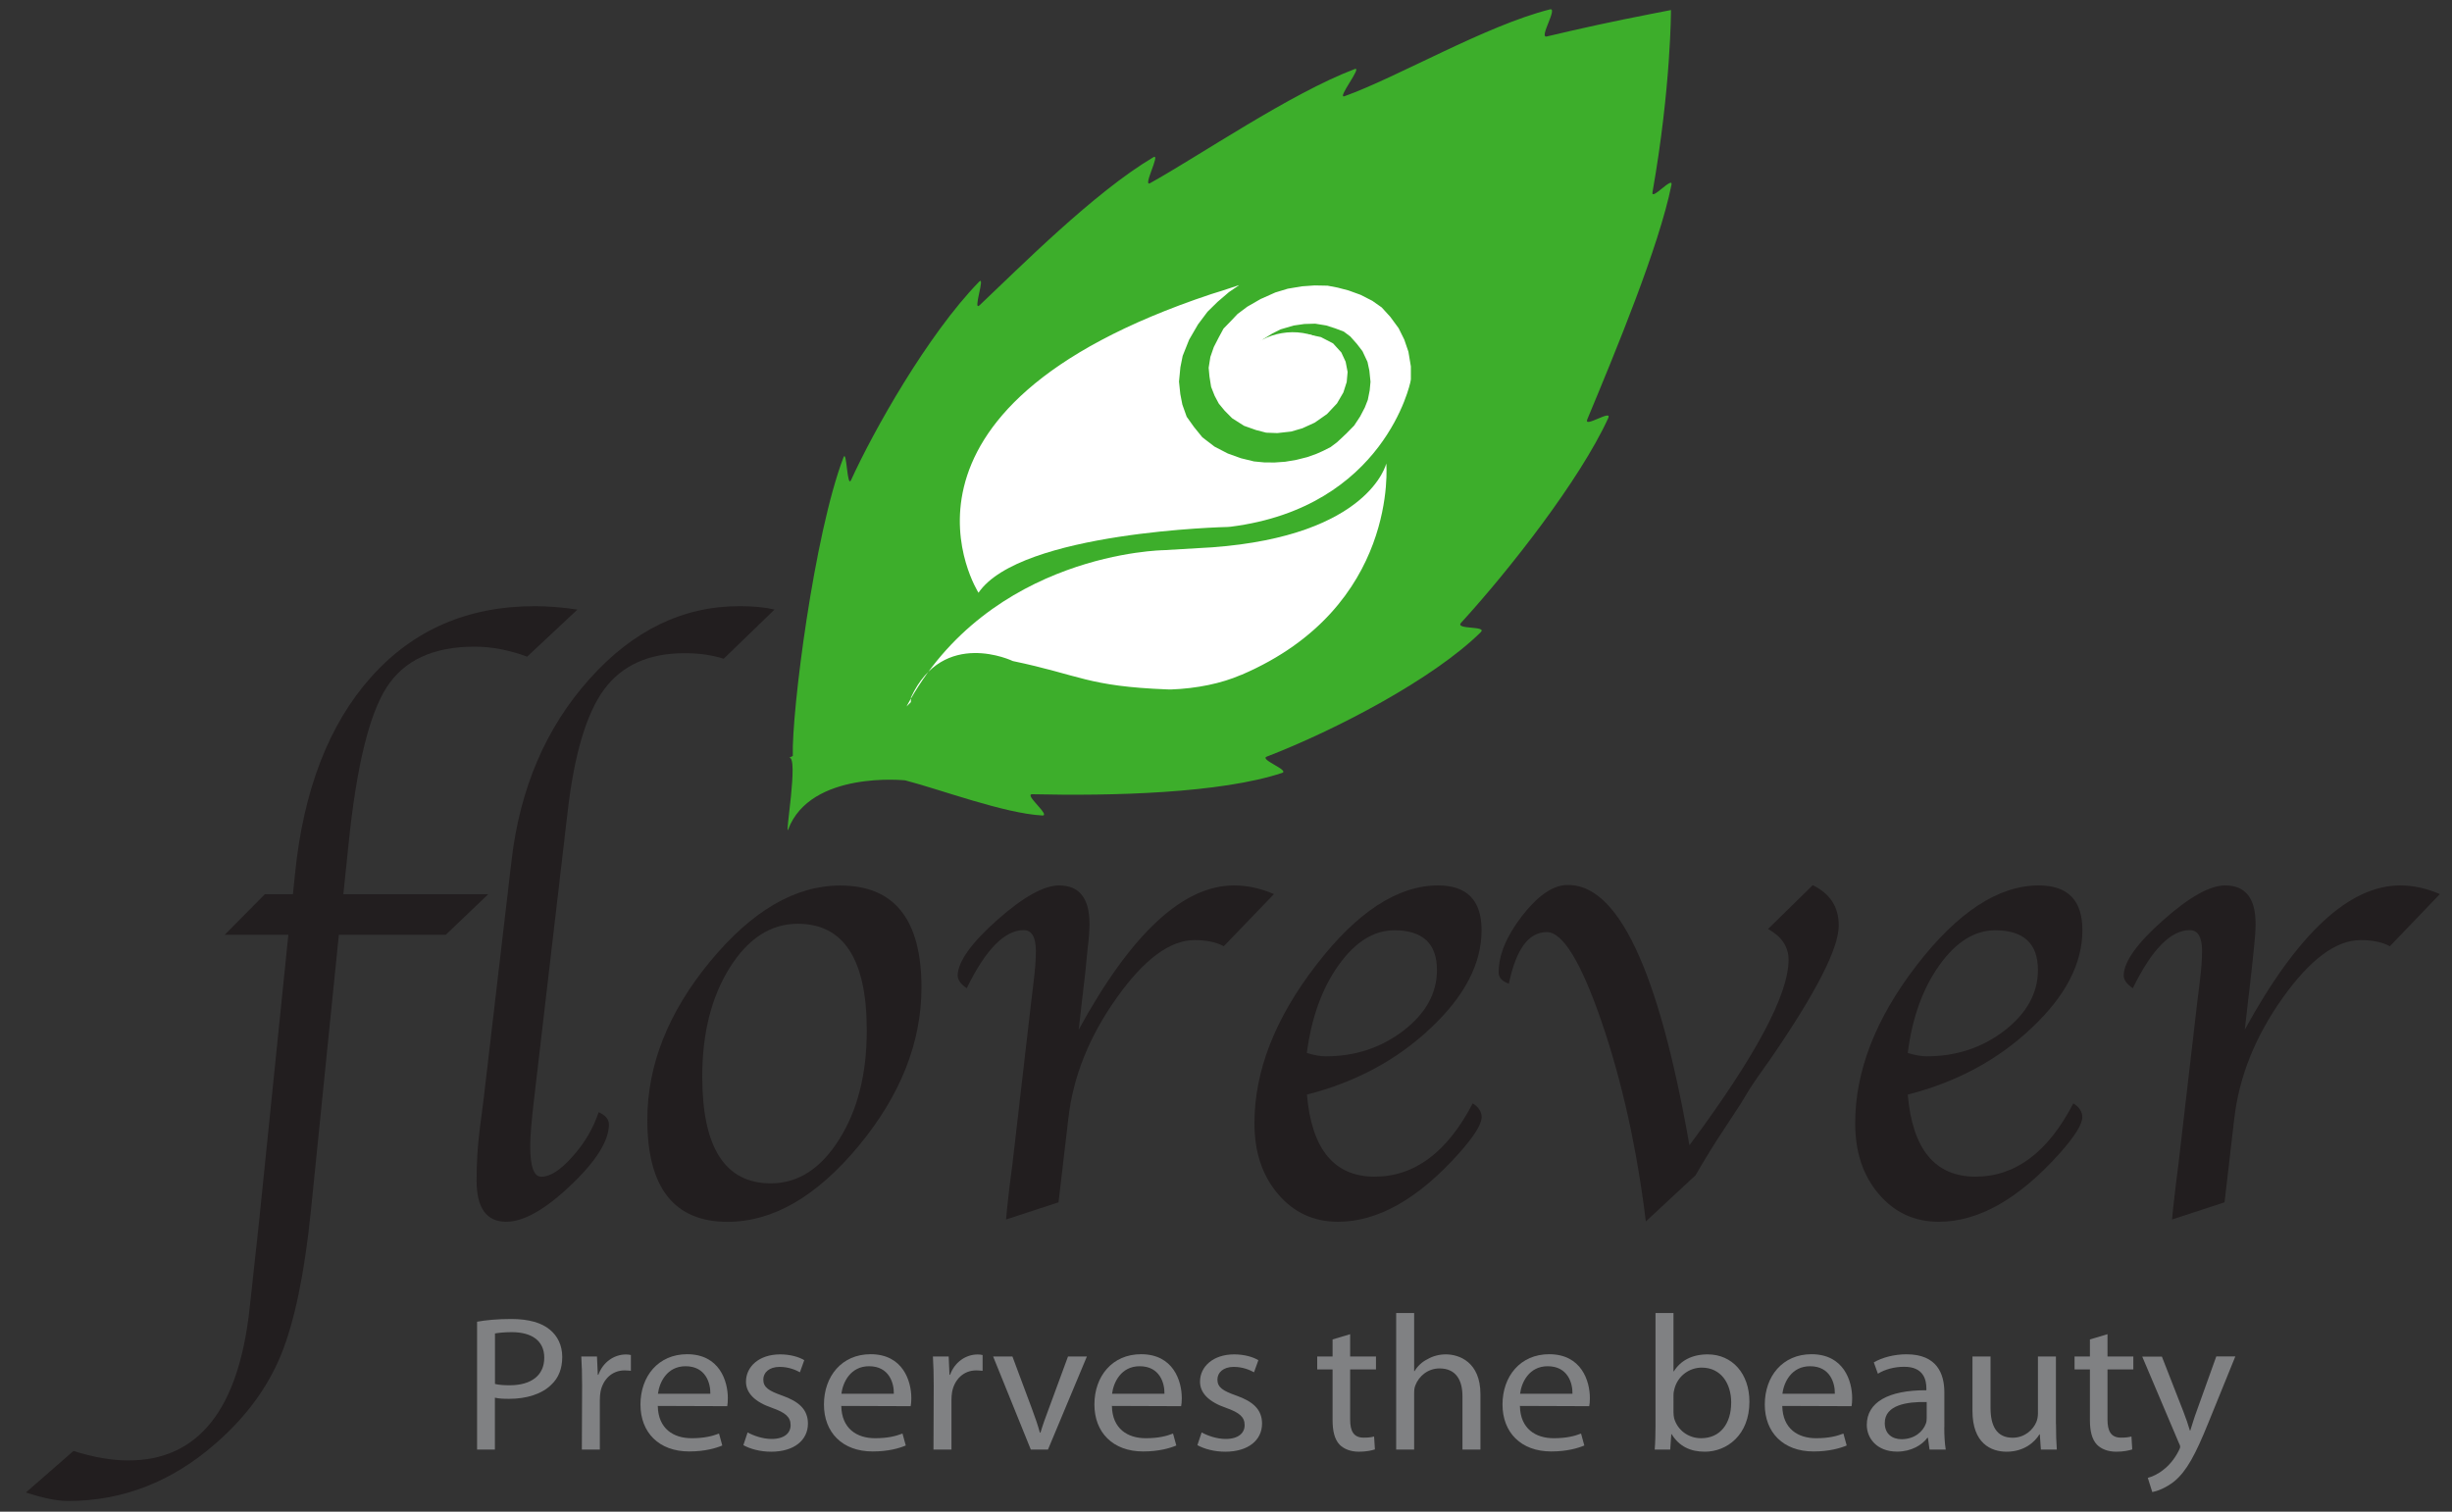 <?xml version="1.0" encoding="utf-8"?>
<!-- Generator: Adobe Illustrator 23.0.1, SVG Export Plug-In . SVG Version: 6.00 Build 0)  -->
<svg version="1.1" id="florever" xmlns="http://www.w3.org/2000/svg" xmlns:xlink="http://www.w3.org/1999/xlink" x="0px" y="0px"
	 viewBox="0 0 300 185" style="enable-background:new 0 0 300 185;" xml:space="preserve">
<rect x="0" y="0" width="300" height="185" fill="#333333" stroke="none"/>
<style type="text/css">
	.st0{fill:#808183;}
	.st1{fill:#3DAE2B;}
	.st2{fill:#221E1F;}
	.st3{fill:#FFFFFF;}
</style>
<g>
	<path class="st0" d="M58.38,161.75c1.05-0.19,2.43-0.33,4.18-0.33c2.15,0,3.73,0.47,4.73,1.32c0.93,0.76,1.5,1.91,1.5,3.32
		c0,1.43-0.45,2.57-1.33,3.39c-1.15,1.15-3.03,1.74-5.16,1.74c-0.65,0-1.25-0.02-1.75-0.14v6.35h-2.18V161.75z M60.56,169.37
		c0.48,0.12,1.1,0.16,1.8,0.16c2.65,0,4.23-1.22,4.23-3.37c0-2.12-1.58-3.13-3.98-3.13c-0.95,0-1.68,0.09-2.05,0.16V169.37z"/>
	<path class="st0" d="M71.22,169.56c0-1.34-0.03-2.49-0.1-3.55h1.92l0.1,2.24h0.07c0.55-1.53,1.9-2.49,3.38-2.49
		c0.23,0,0.4,0.02,0.6,0.07v1.93c-0.25-0.02-0.47-0.05-0.77-0.05c-1.55,0-2.66,1.11-2.95,2.63c-0.05,0.31-0.08,0.64-0.08,0.99v6.07
		h-2.2L71.22,169.56z"/>
	<path class="st0" d="M80.48,172.06c0.05,2.8,1.93,3.95,4.13,3.95c1.58,0,2.55-0.26,3.36-0.57l0.4,1.46
		c-0.78,0.33-2.13,0.73-4.05,0.73c-3.71,0-5.96-2.33-5.96-5.74c0-3.46,2.18-6.16,5.71-6.16c3.95,0,4.98,3.27,4.98,5.37
		c0,0.42-0.03,0.75-0.07,0.99L80.48,172.06z M86.91,170.57c0.03-1.3-0.57-3.37-3.03-3.37c-2.25,0-3.2,1.93-3.38,3.37H86.91z"/>
	<path class="st0" d="M91.47,175.3c0.68,0.38,1.83,0.8,2.93,0.8c1.58,0,2.33-0.73,2.33-1.69c0-0.99-0.63-1.53-2.23-2.1
		c-2.2-0.75-3.23-1.86-3.23-3.22c0-1.84,1.6-3.34,4.18-3.34c1.23,0,2.3,0.31,2.95,0.71l-0.53,1.48c-0.47-0.26-1.35-0.66-2.48-0.66
		c-1.3,0-2,0.71-2,1.55c0,0.97,0.7,1.39,2.28,1.95c2.08,0.73,3.18,1.72,3.18,3.44c0,2.02-1.68,3.44-4.5,3.44
		c-1.33,0-2.55-0.33-3.4-0.8L91.47,175.3z"/>
	<path class="st0" d="M102.93,172.06c0.05,2.8,1.93,3.95,4.13,3.95c1.58,0,2.55-0.26,3.36-0.57l0.4,1.46
		c-0.77,0.33-2.12,0.73-4.05,0.73c-3.71,0-5.96-2.33-5.96-5.74c0-3.46,2.18-6.16,5.71-6.16c3.95,0,4.98,3.27,4.98,5.37
		c0,0.42-0.03,0.75-0.08,0.99L102.93,172.06z M109.36,170.57c0.03-1.3-0.57-3.37-3.03-3.37c-2.25,0-3.21,1.93-3.38,3.37H109.36z"/>
	<path class="st0" d="M114.24,169.56c0-1.34-0.03-2.49-0.1-3.55h1.93l0.1,2.24h0.07c0.55-1.53,1.9-2.49,3.38-2.49
		c0.22,0,0.4,0.02,0.6,0.07v1.93c-0.25-0.02-0.48-0.05-0.78-0.05c-1.55,0-2.66,1.11-2.95,2.63c-0.05,0.31-0.08,0.64-0.08,0.99v6.07
		h-2.2L114.24,169.56z"/>
	<path class="st0" d="M123.87,166.01l2.38,6.38c0.4,1.06,0.72,2,0.98,2.94h0.07c0.28-0.94,0.62-1.88,1.02-2.94l2.35-6.38h2.31
		l-4.76,11.39h-2.1l-4.61-11.39H123.87z"/>
	<path class="st0" d="M136.04,172.06c0.05,2.8,1.93,3.95,4.13,3.95c1.58,0,2.55-0.26,3.35-0.57l0.4,1.46
		c-0.78,0.33-2.13,0.73-4.06,0.73c-3.7,0-5.96-2.33-5.96-5.74c0-3.46,2.18-6.16,5.71-6.16c3.95,0,4.98,3.27,4.98,5.37
		c0,0.42-0.03,0.75-0.08,0.99L136.04,172.06z M142.47,170.57c0.03-1.3-0.57-3.37-3.03-3.37c-2.25,0-3.2,1.93-3.38,3.37H142.47z"/>
	<path class="st0" d="M147.02,175.3c0.68,0.38,1.83,0.8,2.93,0.8c1.58,0,2.33-0.73,2.33-1.69c0-0.99-0.63-1.53-2.23-2.1
		c-2.2-0.75-3.23-1.86-3.23-3.22c0-1.84,1.6-3.34,4.18-3.34c1.23,0,2.3,0.31,2.96,0.71l-0.53,1.48c-0.48-0.26-1.35-0.66-2.48-0.66
		c-1.3,0-2,0.71-2,1.55c0,0.97,0.7,1.39,2.28,1.95c2.08,0.73,3.18,1.72,3.18,3.44c0,2.02-1.68,3.44-4.5,3.44
		c-1.33,0-2.55-0.33-3.41-0.8L147.02,175.3z"/>
	<path class="st0" d="M165.19,163.28v2.73h3.16v1.58h-3.16v6.14c0,1.41,0.43,2.21,1.65,2.21c0.6,0,0.95-0.05,1.28-0.14l0.1,1.58
		c-0.43,0.14-1.1,0.28-1.95,0.28c-1.03,0-1.85-0.33-2.38-0.87c-0.6-0.64-0.85-1.65-0.85-2.99v-6.21h-1.88v-1.58h1.88v-2.09
		L165.19,163.28z"/>
	<path class="st0" d="M170.82,160.69h2.2v7.11h0.05c0.35-0.59,0.9-1.13,1.58-1.46c0.65-0.38,1.42-0.59,2.25-0.59
		c1.63,0,4.23,0.94,4.23,4.87v6.78h-2.2v-6.54c0-1.86-0.73-3.39-2.8-3.39c-1.43,0-2.53,0.94-2.96,2.07
		c-0.12,0.28-0.15,0.59-0.15,0.99v6.87h-2.2V160.69z"/>
	<path class="st0" d="M185.96,172.06c0.05,2.8,1.93,3.95,4.13,3.95c1.58,0,2.55-0.26,3.35-0.57l0.4,1.46
		c-0.78,0.33-2.13,0.73-4.05,0.73c-3.7,0-5.96-2.33-5.96-5.74c0-3.46,2.18-6.16,5.71-6.16c3.95,0,4.98,3.27,4.98,5.37
		c0,0.42-0.03,0.75-0.08,0.99L185.96,172.06z M192.39,170.57c0.03-1.3-0.57-3.37-3.03-3.37c-2.25,0-3.2,1.93-3.38,3.37H192.39z"/>
	<path class="st0" d="M202.55,160.69h2.2v7.13h0.05c0.78-1.27,2.18-2.07,4.13-2.07c3,0,5.11,2.35,5.11,5.79
		c0,4.09-2.76,6.12-5.46,6.12c-1.75,0-3.13-0.64-4.05-2.14h-0.05l-0.13,1.88h-1.9c0.07-0.78,0.1-1.93,0.1-2.94V160.69z
		 M204.75,172.83c0,0.26,0.03,0.52,0.08,0.75c0.42,1.44,1.73,2.43,3.3,2.43c2.33,0,3.68-1.77,3.68-4.38c0-2.31-1.25-4.26-3.6-4.26
		c-1.51,0-2.9,0.99-3.33,2.54c-0.08,0.26-0.13,0.54-0.13,0.87V172.83z"/>
	<path class="st0" d="M218.06,172.06c0.05,2.8,1.93,3.95,4.13,3.95c1.58,0,2.55-0.26,3.35-0.57l0.4,1.46
		c-0.78,0.33-2.13,0.73-4.06,0.73c-3.7,0-5.96-2.33-5.96-5.74c0-3.46,2.18-6.16,5.71-6.16c3.95,0,4.98,3.27,4.98,5.37
		c0,0.42-0.03,0.75-0.07,0.99L218.06,172.06z M224.49,170.57c0.03-1.3-0.57-3.37-3.03-3.37c-2.25,0-3.21,1.93-3.38,3.37H224.49z"/>
	<path class="st0" d="M237.88,174.67c0,0.99,0.05,1.95,0.18,2.73h-1.98l-0.2-1.44h-0.07c-0.65,0.89-1.98,1.69-3.7,1.69
		c-2.46,0-3.71-1.62-3.71-3.27c0-2.75,2.61-4.26,7.29-4.24v-0.24c0-0.94-0.28-2.66-2.75-2.63c-1.15,0-2.33,0.31-3.18,0.85l-0.5-1.39
		c1-0.59,2.48-0.99,4-0.99c3.73,0,4.63,2.38,4.63,4.66V174.67z M235.73,171.58c-2.4-0.05-5.13,0.35-5.13,2.57
		c0,1.37,0.95,1.98,2.05,1.98c1.6,0,2.63-0.94,2.98-1.91c0.08-0.21,0.1-0.45,0.1-0.66V171.58z"/>
	<path class="st0" d="M251.55,174.29c0,1.18,0.03,2.21,0.1,3.11h-1.95l-0.13-1.86h-0.05c-0.55,0.92-1.85,2.12-4.01,2.12
		c-1.9,0-4.18-1.01-4.18-4.99v-6.66h2.21v6.29c0,2.16,0.72,3.65,2.7,3.65c1.48,0,2.5-0.97,2.9-1.91c0.12-0.28,0.2-0.66,0.2-1.06
		v-6.97h2.2V174.29z"/>
	<path class="st0" d="M257.85,163.28v2.73h3.16v1.58h-3.16v6.14c0,1.41,0.43,2.21,1.65,2.21c0.6,0,0.95-0.05,1.28-0.14l0.1,1.58
		c-0.42,0.14-1.1,0.28-1.95,0.28c-1.03,0-1.85-0.33-2.38-0.87c-0.6-0.64-0.85-1.65-0.85-2.99v-6.21h-1.88v-1.58h1.88v-2.09
		L257.85,163.28z"/>
	<path class="st0" d="M264.5,166.01l2.63,6.73c0.3,0.75,0.6,1.65,0.8,2.33h0.05c0.22-0.68,0.47-1.55,0.78-2.38l2.4-6.69h2.33
		l-3.3,8.12c-1.58,3.91-2.66,5.91-4.16,7.16c-1.1,0.87-2.16,1.22-2.7,1.32l-0.55-1.74c0.55-0.14,1.28-0.47,1.93-1.01
		c0.6-0.45,1.33-1.25,1.85-2.3c0.1-0.21,0.18-0.35,0.18-0.49c0-0.12-0.05-0.28-0.18-0.52l-4.46-10.52H264.5z"/>
</g>
<g>
	<path class="st1" d="M96.56,92.74c1.18-0.23-0.58,9.96-0.13,8.77c2.74-7.24,14.32-6.01,14.32-6.01c4.25,1.1,12.09,4.04,16.76,4.3
		c1.13,0.07-2.31-2.62-1.21-2.6c9.8,0.23,23.07-0.12,30.56-2.61c0.96-0.33-2.8-1.63-1.88-1.99c8.49-3.28,20.36-9.49,26.19-15.23
		c0.83-0.82-3.19-0.28-2.41-1.15c5.92-6.48,14.51-17.44,18.01-25.06c0.51-1.13-3.04,1.29-2.57,0.17c3.49-8.38,8.79-21.18,10.3-28.7
		c0.24-1.17-2.52,2.01-2.32,0.9c2.28-12.9,2.26-22.3,2.26-22.3l-2.56,0.5c-4.38,0.85-8.59,1.77-12.62,2.73
		c-1.06,0.27,1.41-3.57,0.37-3.31c-7.87,1.99-18.58,8.27-25.12,10.62c-1.04,0.38,2.25-3.69,1.24-3.32
		c-7.85,2.97-19.03,10.63-25.03,13.96c-0.98,0.55,1.33-3.72,0.4-3.17c-7.26,4.29-16.47,13.59-21.27,18.12
		c-0.89,0.83,0.76-3.72-0.06-2.88c-6.32,6.49-12.97,18.35-15.66,24.27c-0.5,1.1-0.52-3.84-0.93-2.78
		c-3.59,9.39-6.36,31.19-6.2,36.54L96.56,92.74z"/>
	<g>
		<path class="st2" d="M41.46,114.39l-3.43,33.86c-0.78,7.67-2.01,13.52-3.64,17.54c-1.64,4.01-4.3,7.63-7.97,10.83
			c-5.37,4.72-11.41,7.07-18.09,7.07c-1.33,0-3.05-0.34-5.16-1.04l5.82-5.08c2.46,0.78,4.7,1.16,6.7,1.16
			c8.58,0,13.53-6.23,14.86-18.7l1.14-10.46l3.59-35.17h-7.79l4.92-4.97h3.43l0.25-2.43c1.03-10.33,4.17-18.39,9.33-24.16
			c5.17-5.78,11.84-8.66,20.02-8.66c1.55,0,3.29,0.14,5.21,0.42l-6.15,5.76c-2.21-0.81-4.34-1.22-6.45-1.22
			c-5.04,0-8.62,1.66-10.76,5c-2.13,3.33-3.68,9.7-4.64,19.13l-0.64,6.16h17.73l-5.2,4.97H41.46z"/>
		<path class="st2" d="M73.25,136.11c0.85,0.39,1.25,0.89,1.25,1.5c0,2-1.56,4.5-4.69,7.46c-3.12,2.97-5.76,4.45-7.88,4.45
			c-2.41,0-3.62-1.69-3.62-5.04c0-2.03,0.11-4.11,0.38-6.24l0.48-3.73l3.41-29.15c1.03-8.89,4.21-16.31,9.54-22.26
			c5.3-5.94,11.43-8.92,18.36-8.92c1.68,0,3.11,0.14,4.28,0.42l-6.22,6.02c-1.36-0.45-2.96-0.68-4.81-0.68
			c-4.36,0-7.63,1.48-9.81,4.42c-2.17,2.95-3.66,7.94-4.47,14.98l-4.1,35.1c-0.32,2.7-0.48,4.65-0.48,5.82
			c0,2.51,0.45,3.75,1.36,3.75c1.08,0,2.34-0.8,3.8-2.45C71.52,139.91,72.58,138.09,73.25,136.11z"/>
		<path class="st2" d="M85.92,131.76c0-5.31,1.12-9.75,3.36-13.33c2.24-3.58,5.03-5.38,8.33-5.38c5.61,0,8.44,4.35,8.44,13.05
			c0,5.33-1.13,9.8-3.39,13.36c-2.24,3.57-5.03,5.36-8.35,5.36C88.72,144.82,85.92,140.46,85.92,131.76z M105.07,140.22
			c5.12-6.19,7.67-12.66,7.67-19.38c0-8.31-3.31-12.47-9.94-12.47c-5.49,0-10.8,3.09-15.93,9.31c-5.11,6.21-7.67,12.65-7.67,19.36
			c0,8.31,3.28,12.49,9.82,12.49C94.6,149.52,99.94,146.41,105.07,140.22z"/>
		<path class="st2" d="M131.98,126.01c6.43-11.77,12.77-17.65,19-17.65c1.64,0,3.27,0.36,4.89,1.06l-6.14,6.38
			c-0.93-0.5-2.13-0.75-3.58-0.75c-3.01,0-6.2,2.37-9.54,7.09c-3.36,4.73-5.33,9.65-5.9,14.76l-1.2,10.24l-6.42,2.1l0.12-1.28
			l0.3-2.72l0.36-2.77l2.3-19.89l0.26-2.17c0.21-1.65,0.31-2.99,0.31-4.02c0-1.71-0.51-2.56-1.49-2.56c-2.33,0-4.66,2.37-6.97,7.11
			c-0.78-0.53-1.13-1.07-1.11-1.63c0.09-1.7,1.71-3.95,4.87-6.75c3.18-2.81,5.7-4.2,7.54-4.2c2.47,0,3.72,1.56,3.72,4.7
			c0,0.73-0.07,1.77-0.23,3.05l-0.29,2.94l-0.41,3.52L131.98,126.01z"/>
		<path class="st2" d="M163.78,118.11c2.03-2.84,4.31-4.26,6.81-4.26c3.49,0,5.22,1.63,5.22,4.86c0,2.83-1.35,5.29-4.07,7.4
			c-2.74,2.1-5.89,3.16-9.53,3.16c-0.7,0-1.46-0.15-2.32-0.41C160.46,124.53,161.75,120.95,163.78,118.11z M168.18,144
			c-4.93,0-7.7-3.34-8.28-10.04c5.97-1.53,11.02-4.24,15.15-8.15c4.15-3.9,6.22-7.88,6.22-11.98c0-3.65-1.79-5.47-5.32-5.47
			c-4.93,0-9.92,3.24-14.93,9.76c-5.03,6.52-7.54,12.97-7.54,19.34c0,3.51,0.95,6.4,2.88,8.66c1.92,2.27,4.37,3.4,7.35,3.4
			c4.86,0,9.8-2.79,14.77-8.35c1.86-2.09,2.8-3.58,2.8-4.46c0-0.64-0.36-1.21-1.09-1.68C177.07,141.01,173.08,144,168.18,144z"/>
		<path class="st2" d="M206.7,140.16c8.08-10.87,12.13-18.43,12.13-22.7c0-1.59-0.84-2.84-2.51-3.77l5.47-5.36
			c2.13,1.04,3.18,2.67,3.18,4.94c0,2.79-2.78,8.21-8.33,16.29c-1.23,1.72-2.1,2.97-2.6,3.76l-1.09,1.8l-2,3.05
			c-1.11,1.67-2.29,3.56-3.5,5.66l-6.08,5.65c-1.11-8.99-2.91-17.13-5.42-24.45c-2.51-7.3-4.75-10.96-6.7-10.96
			c-2.24,0-3.76,2.11-4.64,6.31c-0.84-0.28-1.25-0.75-1.25-1.38c0-2.12,0.94-4.41,2.85-6.89c1.9-2.45,3.71-3.72,5.4-3.8
			C197.9,108,202.93,118.6,206.7,140.16z"/>
		<path class="st2" d="M237.29,118.11c2.03-2.84,4.31-4.26,6.82-4.26c3.49,0,5.23,1.63,5.23,4.86c0,2.83-1.37,5.29-4.07,7.4
			c-2.73,2.1-5.9,3.16-9.54,3.16c-0.7,0-1.47-0.15-2.32-0.41C233.96,124.53,235.26,120.95,237.29,118.11z M241.7,144
			c-4.94,0-7.71-3.34-8.29-10.04c5.97-1.53,11.02-4.24,15.15-8.15c4.15-3.9,6.22-7.88,6.22-11.98c0-3.65-1.78-5.47-5.34-5.47
			c-4.92,0-9.89,3.24-14.93,9.76c-5.03,6.52-7.53,12.97-7.53,19.34c0,3.51,0.95,6.4,2.88,8.66c1.93,2.27,4.37,3.4,7.35,3.4
			c4.87,0,9.78-2.79,14.77-8.35c1.86-2.09,2.79-3.58,2.79-4.46c0-0.64-0.36-1.21-1.1-1.68C250.58,141.01,246.58,144,241.7,144z"/>
		<path class="st2" d="M274.65,126.01c6.44-11.77,12.78-17.65,19.01-17.65c1.63,0,3.24,0.36,4.86,1.06l-6.12,6.38
			c-0.93-0.5-2.13-0.75-3.58-0.75c-3.02,0-6.19,2.37-9.55,7.09c-3.36,4.73-5.32,9.65-5.91,14.76l-1.19,10.24l-6.42,2.1l0.12-1.28
			l0.31-2.72l0.35-2.77l2.31-19.89l0.27-2.17c0.21-1.65,0.31-2.99,0.31-4.02c0-1.71-0.51-2.56-1.5-2.56c-2.33,0-4.66,2.37-6.97,7.11
			c-0.78-0.53-1.15-1.07-1.12-1.63c0.08-1.7,1.71-3.95,4.89-6.75c3.17-2.81,5.69-4.2,7.52-4.2c2.49,0,3.73,1.56,3.73,4.7
			c0,0.73-0.07,1.77-0.21,3.05l-0.31,2.94l-0.41,3.52L274.65,126.01z"/>
	</g>
	<g>
		<path class="st3" d="M111.44,85.93l0.02-0.59c3.96-8.53,12.46-4.44,12.46-4.44c8.27,1.73,9.11,3.09,18.9,3.47l0.43,0.01
			c3.22-0.12,6.2-0.75,8.56-1.77l0.12-0.04c19.27-8.29,17.68-25.85,17.68-25.85s-2.03,8.83-21.27,10.26l-5.94,0.35
			c0,0-21.34,0.23-31.49,19.13L111.44,85.93z"/>
		<path class="st3" d="M151.49,34.93l0.12-0.03l-1.25,0.85l-1.4,1.2l-1.22,1.2l-1.17,1.56l-1.08,1.86l-0.79,1.98l-0.28,1.39
			l-0.17,1.76l0.16,1.53l0.25,1.28l0.53,1.49l0.89,1.25l1.03,1.27l1.49,1.14l1.62,0.84l1.61,0.58l1.6,0.39l1.25,0.12l1.27,0.01
			l1.28-0.09l1.37-0.23l1.35-0.34l1.12-0.4l0.81-0.36l0.91-0.46l0.81-0.61l1.13-1.06l0.95-0.97l0.73-1.11l0.57-1.09l0.37-0.94
			l0.23-1.16l0.1-1.06l-0.14-1.37l-0.23-1.07l-0.61-1.3l-0.69-0.9l-0.8-0.9l-0.8-0.6l-1.06-0.4l-1.09-0.35l-1.35-0.22l-1.33,0.04
			l-1.31,0.19l-1.6,0.47l-1.01,0.51l-1.05,0.65l-0.84,0.71l-0.76,0.87l-0.51,0.79l-0.38,0.79l-0.18,0.65l-0.11,0.79l0.03,0.76
			l0.16,0.92l0.41,0.84l0.4,0.57l0.45,0.58l0.74,0.39l0.72,0.43l1,0.2l1.13,0.06l1.05-0.05l0.73-0.16l0.86-0.31l0.65-0.31l0.75-0.64
			l0.6-0.67l0.52-0.88l0.14-1l-0.17-0.92l-0.27-0.62l-0.54-0.48l-0.51-0.33l-0.76-0.3l-0.59-0.13l-1.01,0.15l-0.95,0.47l-0.62,0.47
			l-0.37,0.69l0.04,0.66l0.21,0.46l0.34,0.32l0.58,0.24l0.62,0.09l0.6-0.12l0.85-0.25l-1.38,1.02l-1.42,0.27l-1.4-0.26l-1.04-0.95
			l-0.48-1.17l-0.09-1.2l0.41-1.02l0.69-1.03l1.18-0.93l2.02-0.81l1.87-0.21l1.63,0.34l1.49,0.77l1.01,1.11l0.53,1.14l0.24,1.25
			l-0.11,1.23l-0.41,1.28l-0.78,1.34l-1.22,1.3l-1.5,1.05l-1.51,0.69l-1.37,0.4l-1.7,0.19l-1.36-0.05l-1.24-0.32l-1.47-0.52
			l-1.46-0.93l-0.92-0.93l-0.71-0.86l-0.51-0.96l-0.43-1.09l-0.2-1.26l-0.1-1.07l0.21-1.33l0.42-1.21l0.6-1.17l0.59-1.09l0.84-0.86
			l0.87-0.92l1.2-0.9l1.67-0.96l0.06-0.02l1.7-0.76l1.52-0.46l1.73-0.29l1.54-0.11l1.6,0.03l1.25,0.24l1.33,0.35l1.46,0.53
			l1.43,0.73l1.15,0.81l1.05,1.15l1.02,1.39l0.69,1.39l0.51,1.49l0.3,1.8v1.57l-0.02,0.15l-0.04,0.2c0,0-3.13,15.31-21.99,17.7
			l-0.39,0.03c0,0-25.35,0.55-30.46,8.05c0,0-14.26-22.33,28.48-36.55C148.2,36,150.65,35.23,151.49,34.93z"/>
		<path class="st3" d="M155.78,51.01c-3.43-0.55-5.4-3.29-4.41-6.12c1-2.83,4.58-4.68,8.02-4.14c3.44,0.53,5.43,3.26,4.42,6.09
			C162.82,49.69,159.21,51.54,155.78,51.01z"/>
	</g>
</g>
</svg>
